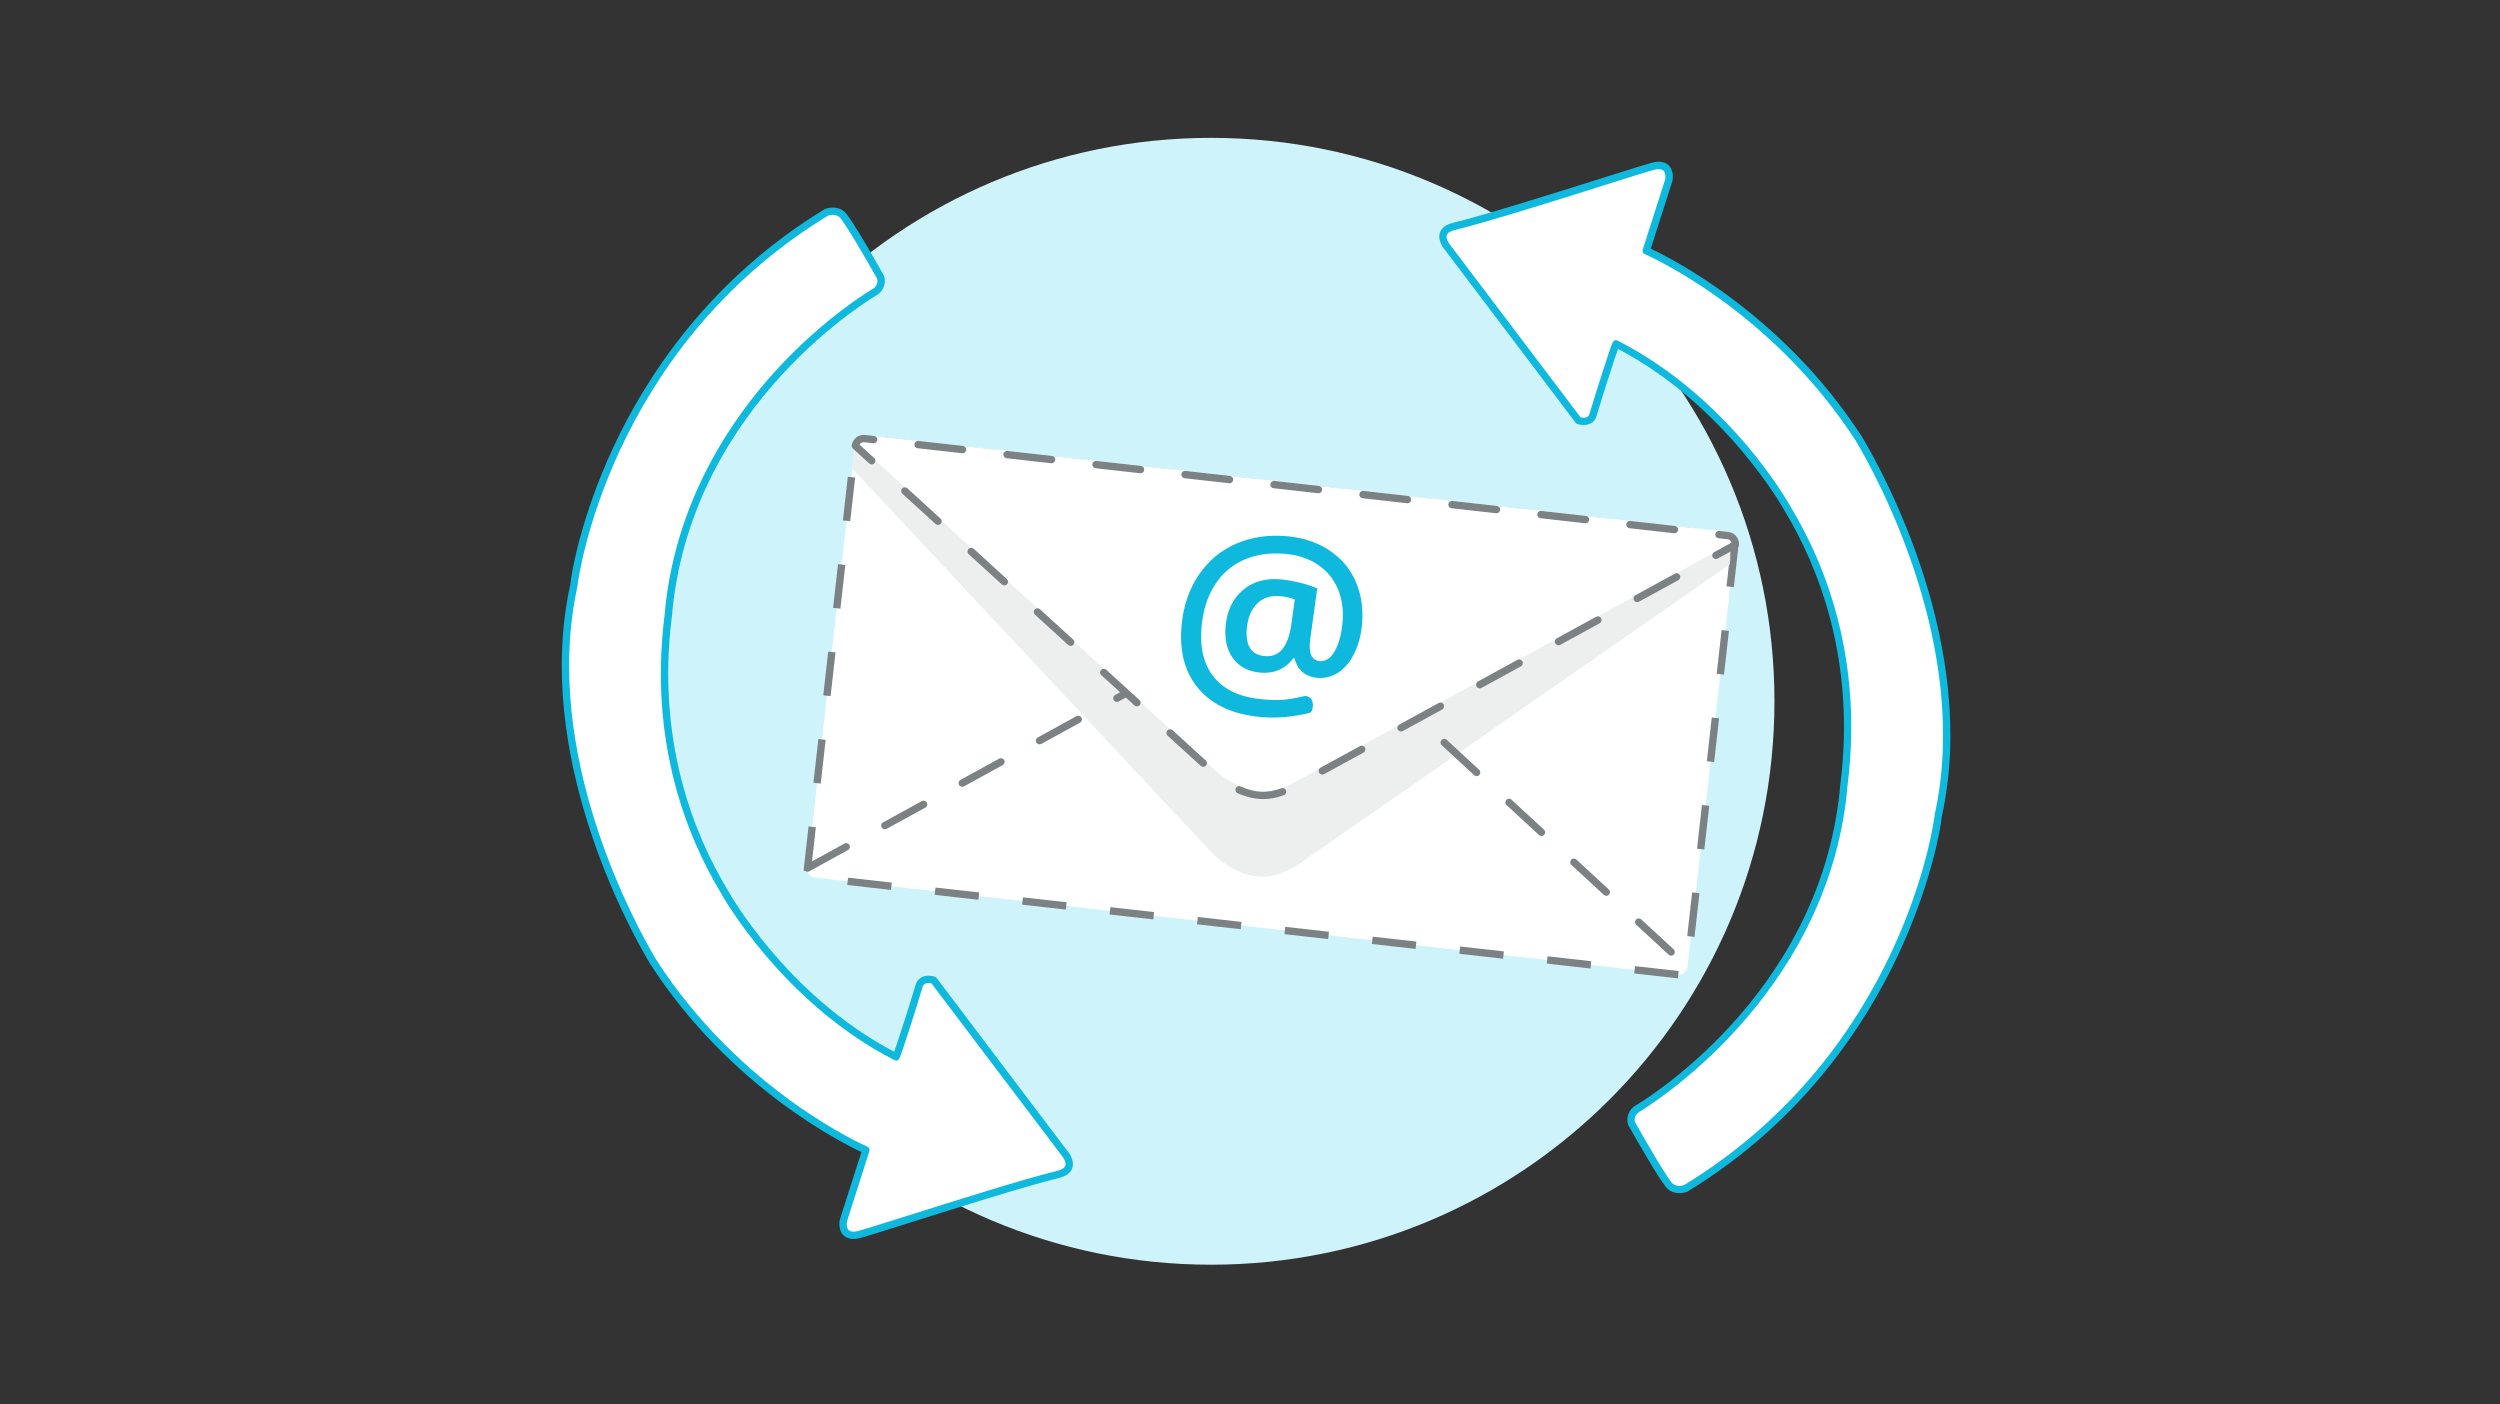 <?xml version="1.0" encoding="utf-8"?>
<!-- Generator: Adobe Illustrator 23.0.6, SVG Export Plug-In . SVG Version: 6.00 Build 0)  -->
<svg version="1.1" id="Ebene_1" xmlns="http://www.w3.org/2000/svg" xmlns:xlink="http://www.w3.org/1999/xlink" x="0px" y="0px"
	 viewBox="0 0 680 382" style="enable-background:new 0 0 680 382;" xml:space="preserve">
<rect x="0" y="0" width="680" height="382" fill="#333333" stroke="none"/>
<style type="text/css">
	.st0{fill-rule:evenodd;clip-rule:evenodd;fill:#CFF3FA;}
	.st1{fill-rule:evenodd;clip-rule:evenodd;fill:#FFFFFF;}
	.st2{fill:#0FB9DD;}
	.st3{fill:#7C8184;}
	.st4{fill-rule:evenodd;clip-rule:evenodd;fill:#EDEEEE;}
	.st5{fill:none;}
</style>
<path class="st0" d="M329.4,37.5c84.64,0,153.25,68.61,153.25,153.25S414.04,344,329.4,344s-153.25-68.61-153.25-153.25
	S244.76,37.5,329.4,37.5z"/>
<g>
	<path class="st1" d="M238.14,79.32c-0.34,0.19-50.45,29.19-56.24,86.64c0.37,0.9-7.96,38.36,15.18,76.66
		c0.22,0.42,16.29,29.34,46.67,44.86c0.05,0.28,4.16-12.28,6.27-19.36c0.75-2.52,3.92-1.52,3.92-1.52l35.42,46.84
		c0,0,4.2,4.59-1.59,6.01c-14.04,3.44-51.83,15.92-54.45,16.43c-4.87,0.95-3.93-3.85-3.93-3.85l6.14-19.22
		c0,0-34.28-14.54-57.92-51.29c-0.45-0.84-32.5-52.45-21.5-102.35c-0.16-0.48,8.28-64.64,68.67-101.39
		c0.12-0.06,2.48-0.97,4.23,0.55c1.76,1.52,10.5,17.06,10.5,17.06S240.37,77.66,238.14,79.32z"/>
	<path class="st2" d="M232.13,337c-1.14,0-2.05-0.34-2.72-1.01c-1.48-1.48-1.06-3.89-1-4.16c0.01-0.04,0.02-0.08,0.03-0.11
		l5.87-18.37c-5.42-2.53-36.05-17.88-57.54-51.29l-0.17-0.28c-5.37-9.05-31.67-56.55-21.47-102.82l0.02,0
		c0.2-3.1,3.03-18.74,11.68-37.31c8.83-18.96,25.96-45.58,57.43-64.73c0.69-0.34,3.38-1.11,5.41,0.65
		c1.8,1.55,9.24,14.7,10.72,17.32c0.02,0.04,0.05,0.09,0.06,0.14c0.39,1.03,0.54,3.42-1.71,5.09c-0.04,0.03-0.07,0.05-0.11,0.07
		c-0.65,0.37-49.93,29.01-55.72,85.74c0.02,0.3-0.04,0.77-0.18,1.89c-4.19,33.66,5.96,58.97,15.2,74.28
		c0.18,0.33,15.75,28.45,45.29,43.98c1.04-2.98,4.03-12.18,5.84-18.25c0.27-0.9,0.81-1.59,1.58-2c1.52-0.81,3.39-0.26,3.6-0.19
		c0.2,0.06,0.37,0.19,0.5,0.35l35.42,46.84c0.18,0.19,2.22,2.51,1.53,4.79c-0.41,1.36-1.65,2.3-3.68,2.79
		c-8.94,2.19-27.96,8.19-40.55,12.16c-8.51,2.68-12.99,4.09-13.95,4.28C233.02,336.96,232.56,337,232.13,337z M230.36,332.27
		c-0.08,0.48-0.13,1.71,0.47,2.31c0.53,0.53,1.54,0.46,2.3,0.31c0.89-0.17,6.84-2.05,13.73-4.22c13.37-4.22,31.68-9.99,40.68-12.2
		c0.89-0.22,2-0.64,2.24-1.43c0.31-1.01-0.76-2.5-1.16-2.94l-35.27-46.63c-0.47-0.09-1.24-0.16-1.78,0.12
		c-0.29,0.16-0.48,0.41-0.6,0.8c-0.94,3.15-2.39,7.76-3.87,12.34c-2.53,7.79-2.53,7.8-3.41,7.74c-0.16-0.01-0.32-0.06-0.45-0.14
		c-30.54-15.62-46.9-44.97-47.05-45.26c-9.38-15.52-19.71-41.28-15.45-75.51c0.08-0.64,0.16-1.26,0.16-1.46
		c-0.01-0.08-0.02-0.17-0.01-0.25c3.02-29.97,18.21-52.09,30.42-65.37c13.01-14.14,25.25-21.42,26.26-22.01
		c1.38-1.05,1.1-2.36,1-2.69c-3.35-5.96-9.05-15.69-10.23-16.71c-1.19-1.03-2.85-0.51-3.13-0.41
		C165.6,95,157.24,157.69,157.11,159.13c0,0.08,0,0.17-0.02,0.25c-10.04,45.53,15.93,92.43,21.23,101.37
		c0.1,0.16,0.15,0.26,0.17,0.29c23.16,36,57.09,50.7,57.43,50.84c0.48,0.2,0.72,0.73,0.56,1.23L230.36,332.27z M180.97,166.34
		C180.97,166.34,180.97,166.34,180.97,166.34C180.97,166.34,180.97,166.34,180.97,166.34z M180.97,166.33
		C180.97,166.33,180.97,166.34,180.97,166.33C180.97,166.34,180.97,166.33,180.97,166.33z M238.14,79.32h0.01H238.14z"/>
</g>
<g>
	<path class="st1" d="M445.17,301.68c0.34-0.19,50.45-29.19,56.24-86.64c-0.37-0.9,7.96-38.36-15.18-76.66
		c-0.22-0.42-16.29-29.34-46.67-44.86c-0.05-0.28-4.16,12.28-6.27,19.36c-0.75,2.52-3.92,1.52-3.92,1.52l-35.42-46.84
		c0,0-4.2-4.59,1.59-6.01c14.04-3.44,51.83-15.92,54.45-16.43c4.87-0.95,3.93,3.85,3.93,3.85l-6.14,19.22
		c0,0,34.28,14.54,57.92,51.29c0.45,0.84,32.5,52.45,21.5,102.35c0.16,0.48-8.28,64.64-68.67,101.39c-0.12,0.06-2.48,0.97-4.23-0.55
		c-1.76-1.52-10.5-17.06-10.5-17.06S442.94,303.34,445.17,301.68z"/>
	<path class="st2" d="M456.77,324.54c-0.99,0-2.13-0.26-3.12-1.12c-1.8-1.55-9.24-14.7-10.72-17.32c-0.02-0.04-0.04-0.09-0.06-0.14
		c-0.39-1.03-0.53-3.42,1.71-5.09c0.04-0.03,0.07-0.05,0.11-0.07c0.5-0.28,49.92-28.91,55.72-85.74c-0.02-0.3,0.04-0.77,0.18-1.89
		c4.19-33.66-5.96-58.97-15.2-74.28c-0.18-0.33-15.79-28.47-45.29-43.98c-1.04,2.98-4.03,12.18-5.84,18.25
		c-0.27,0.9-0.81,1.59-1.58,2c-1.52,0.81-3.39,0.26-3.6,0.19c-0.2-0.06-0.37-0.19-0.5-0.35l-35.42-46.84
		c-0.18-0.19-2.22-2.51-1.53-4.79c0.41-1.36,1.65-2.3,3.68-2.79c8.93-2.19,27.96-8.19,40.55-12.16c8.51-2.68,12.99-4.09,13.95-4.28
		c1.79-0.35,3.17-0.06,4.1,0.87c1.48,1.48,1.06,3.89,1,4.16c-0.01,0.04-0.02,0.08-0.03,0.11L449,67.65
		c5.42,2.53,36.05,17.88,57.54,51.29l0.17,0.28c5.38,9.05,31.67,56.55,21.47,102.82l-0.02,0c-0.2,3.1-3.03,18.74-11.68,37.3
		c-8.83,18.96-25.96,45.58-57.43,64.73C458.7,324.25,457.82,324.54,456.77,324.54z M444.72,305.21c3.35,5.96,9.05,15.69,10.23,16.71
		c1.19,1.04,2.85,0.51,3.13,0.41c59.63-36.33,67.99-99,68.12-100.45c0-0.08,0-0.17,0.02-0.25c10.04-45.54-15.93-92.43-21.24-101.37
		c-0.09-0.16-0.15-0.26-0.17-0.29c-23.17-36-57.09-50.7-57.43-50.84c-0.48-0.2-0.72-0.73-0.56-1.22l6.12-19.16
		c0.08-0.48,0.13-1.72-0.47-2.31c-0.53-0.53-1.54-0.46-2.3-0.31c-0.89,0.17-6.84,2.05-13.73,4.22c-13.37,4.22-31.67,9.99-40.67,12.2
		c-0.89,0.22-2.01,0.65-2.25,1.43c-0.29,0.95,0.65,2.38,1.15,2.93l35.27,46.63c0.47,0.09,1.24,0.16,1.78-0.12
		c0.29-0.16,0.48-0.41,0.6-0.8c0.94-3.15,2.39-7.76,3.87-12.34c2.53-7.79,2.54-7.8,3.41-7.74c0.17,0.01,0.32,0.06,0.46,0.14
		c30.95,15.83,46.89,44.97,47.05,45.26c9.38,15.53,19.71,41.28,15.45,75.51c-0.08,0.64-0.16,1.26-0.16,1.46
		c0.01,0.08,0.02,0.17,0.01,0.25c-5.7,56.52-54.55,86.12-56.68,87.37C444.35,303.57,444.62,304.88,444.72,305.21z M502.34,214.67
		L502.34,214.67L502.34,214.67z M502.33,214.66C502.34,214.66,502.34,214.66,502.33,214.66
		C502.34,214.66,502.34,214.66,502.33,214.66z"/>
</g>
<g id="vorschlag_2">
	<g id="mail_2_">
		<path class="st1" d="M235.04,119.36l234.85,26.39c1.24,0.14,2.12,1.25,1.99,2.49l-12.91,114.89c-0.14,1.24-1.25,2.12-2.49,1.99
			l-234.85-26.39c-1.24-0.14-2.12-1.25-1.99-2.49l12.91-114.89C232.69,120.11,233.8,119.22,235.04,119.36z"/>
		<g>
			<g>
				<path class="st3" d="M456.4,266.12l-11.89-1.34l0.22-1.99l11.87,1.33L456.4,266.12z M432.61,263.44l-11.89-1.34l0.22-1.99
					l11.89,1.34L432.61,263.44z M408.83,260.77l-11.89-1.34l0.22-1.99l11.89,1.34L408.83,260.77z M385.04,258.1l-11.89-1.34
					l0.22-1.99l11.89,1.34L385.04,258.1z M361.26,255.43l-11.89-1.34l0.22-1.99l11.89,1.34L361.26,255.43z M460.91,254.84
					l-1.99-0.22l1.34-11.89l1.99,0.22L460.91,254.84z M337.48,252.75l-11.89-1.34l0.22-1.99l11.89,1.34L337.48,252.75z
					 M313.69,250.08l-11.89-1.34l0.22-1.99l11.89,1.34L313.69,250.08z M289.91,247.41l-11.89-1.34l0.22-1.99l11.89,1.34
					L289.91,247.41z M266.13,244.74l-11.89-1.34l0.22-1.99l11.89,1.34L266.13,244.74z M242.34,242.06l-11.89-1.34l0.22-1.99
					l11.89,1.34L242.34,242.06z M218.66,236.94c-0.02-0.15-0.03-0.3-0.03-0.46c0-0.11,0.01-0.23,0.02-0.34l1.27-11.34l1.99,0.22
					l-1.27,11.33c0,0.04-0.01,0.08-0.01,0.13c0,0.06,0,0.12,0.01,0.18L218.66,236.94z M463.58,231.06l-1.99-0.22l1.34-11.89
					l1.99,0.22L463.58,231.06z M223.24,213.13l-1.99-0.22l1.34-11.89l1.99,0.22L223.24,213.13z M466.25,207.27l-1.99-0.22
					l1.34-11.89l1.99,0.22L466.25,207.27z M225.92,189.35l-1.99-0.22l1.34-11.89l1.99,0.22L225.92,189.35z M468.93,183.49
					l-1.99-0.22l1.34-11.89l1.99,0.22L468.93,183.49z M228.59,165.56l-1.99-0.22l1.34-11.89l1.99,0.22L228.59,165.56z M471.6,159.71
					l-1.99-0.22l1.28-11.36c0.01-0.05,0.01-0.09,0.01-0.13c0-0.06,0-0.11-0.01-0.16l1.98-0.26c0.02,0.14,0.03,0.28,0.03,0.42
					c0,0.12-0.01,0.24-0.02,0.36L471.6,159.71z M460.87,145.74l-11.89-1.34l0.22-1.99l11.89,1.34L460.87,145.74z M437.09,143.07
					l-11.89-1.34l0.22-1.99l11.89,1.34L437.09,143.07z M231.26,141.78l-1.99-0.22l1.34-11.89l1.99,0.22L231.26,141.78z M413.3,140.4
					l-11.89-1.34l0.22-1.99l11.89,1.34L413.3,140.4z M389.52,137.73l-11.89-1.34l0.22-1.99l11.89,1.34L389.52,137.73z
					 M365.74,135.05l-11.89-1.34l0.22-1.99l11.89,1.34L365.74,135.05z M341.95,132.38l-11.89-1.34l0.22-1.99l11.89,1.34
					L341.95,132.38z M318.17,129.71l-11.89-1.34l0.22-1.99l11.89,1.34L318.17,129.71z M294.39,127.03l-11.89-1.34l0.22-1.99
					l11.89,1.34L294.39,127.03z M270.6,124.36l-11.89-1.34l0.22-1.99l11.89,1.34L270.6,124.36z M246.82,121.69l-11.89-1.34l0.13-2
					l11.98,1.35L246.82,121.69z"/>
			</g>
		</g>
		<path class="st4" d="M233.69,121.03l235.93,26.5c1.24,0.14,1.04,4.72,0.91,5.96l-117.9,82.01c-4.42,2.41-11.28,6.29-21.99-2.47
			l-98.79-105.52C231.99,126.28,232.46,120.89,233.69,121.03z"/>
		<path class="st3" d="M454.56,259.94c-0.24,0-0.49-0.09-0.68-0.26l-8.82-8.14c-0.41-0.38-0.43-1.01-0.06-1.41
			c0.38-0.41,1.01-0.43,1.41-0.06l8.82,8.14c0.41,0.38,0.43,1.01,0.06,1.41C455.1,259.83,454.83,259.94,454.56,259.94z
			 M436.92,243.66c-0.24,0-0.49-0.09-0.68-0.26l-8.82-8.14c-0.41-0.37-0.43-1.01-0.06-1.41c0.37-0.41,1.01-0.43,1.41-0.06l8.82,8.14
			c0.41,0.37,0.43,1.01,0.06,1.41C437.46,243.55,437.19,243.66,436.92,243.66z M219.65,237.11c-0.35,0-0.7-0.19-0.88-0.52
			c-0.27-0.48-0.09-1.09,0.4-1.36l10.52-5.78c0.49-0.26,1.09-0.09,1.36,0.4c0.27,0.48,0.09,1.09-0.4,1.36l-10.52,5.78
			C219.98,237.07,219.81,237.11,219.65,237.11z M419.28,227.39c-0.24,0-0.49-0.09-0.68-0.27l-8.82-8.14
			c-0.41-0.38-0.43-1.01-0.06-1.41c0.37-0.41,1.01-0.43,1.41-0.06l8.82,8.14c0.41,0.37,0.43,1.01,0.06,1.41
			C419.82,227.28,419.55,227.39,419.28,227.39z M240.69,225.56c-0.35,0-0.7-0.19-0.88-0.52c-0.27-0.48-0.09-1.09,0.4-1.36
			l10.52-5.78c0.48-0.26,1.09-0.09,1.36,0.4c0.27,0.48,0.09,1.09-0.4,1.36l-10.52,5.78C241.02,225.52,240.85,225.56,240.69,225.56z
			 M261.73,214.01c-0.35,0-0.7-0.19-0.88-0.52c-0.27-0.48-0.09-1.09,0.4-1.36l10.52-5.78c0.49-0.26,1.09-0.09,1.36,0.4
			c0.27,0.48,0.09,1.09-0.4,1.36l-10.52,5.78C262.05,213.97,261.89,214.01,261.73,214.01z M401.65,211.11
			c-0.24,0-0.49-0.09-0.68-0.27l-8.82-8.14c-0.41-0.38-0.43-1.01-0.06-1.41c0.37-0.41,1.01-0.43,1.41-0.06l8.82,8.14
			c0.41,0.38,0.43,1.01,0.06,1.41C402.18,211,401.92,211.11,401.65,211.11z M282.76,202.46c-0.35,0-0.7-0.19-0.88-0.52
			c-0.27-0.48-0.09-1.09,0.4-1.36l10.52-5.78c0.49-0.26,1.09-0.09,1.36,0.4c0.27,0.48,0.09,1.09-0.4,1.36l-10.52,5.78
			C283.09,202.42,282.93,202.46,282.76,202.46z M384.01,194.83c-0.24,0-0.49-0.09-0.68-0.26l-3.1-2.86l-7.09-0.98
			c-0.55-0.08-0.93-0.58-0.85-1.13c0.07-0.55,0.57-0.93,1.13-0.85l7.4,1.02c0.2,0.03,0.39,0.12,0.54,0.26l3.33,3.07
			c0.41,0.38,0.43,1.01,0.06,1.41C384.55,194.72,384.28,194.83,384.01,194.83z M303.8,190.91c-0.35,0-0.7-0.19-0.88-0.52
			c-0.27-0.48-0.09-1.09,0.4-1.36l10.52-5.78c0.48-0.27,1.09-0.09,1.36,0.4c0.27,0.48,0.09,1.09-0.4,1.36l-10.52,5.78
			C304.13,190.87,303.96,190.91,303.8,190.91z M361.39,189.1c-0.04,0-0.09,0-0.14-0.01l-11.89-1.64c-0.55-0.08-0.93-0.58-0.85-1.13
			c0.07-0.55,0.56-0.93,1.13-0.85l11.89,1.64c0.55,0.08,0.93,0.58,0.85,1.13C362.31,188.74,361.89,189.1,361.39,189.1z
			 M337.62,185.83c-0.05,0-0.09,0-0.14-0.01l-11.89-1.64c-0.55-0.08-0.93-0.58-0.85-1.13c0.08-0.55,0.58-0.93,1.13-0.85l11.89,1.64
			c0.55,0.08,0.93,0.58,0.85,1.13C338.54,185.46,338.11,185.83,337.62,185.83z"/>
		<path class="st1" d="M235.16,118.29L470,144.68c1.24,0.14,2.12,1.25,1.99,2.49l-119.06,65.21c-4.42,2.41-11.28,6.29-21.99-2.47
			l-98.26-89.63C232.81,119.04,233.92,118.15,235.16,118.29z"/>
		<g>
			<g>
				<g>
					<path class="st3" d="M466.73,152.06c-0.35,0-0.7-0.19-0.88-0.52c-0.27-0.48-0.09-1.09,0.4-1.36l4.71-2.58
						c-0.13-0.49-0.54-0.86-1.07-0.92l-2.45-0.28c-0.55-0.06-0.94-0.56-0.88-1.11c0.06-0.55,0.56-0.95,1.11-0.88l2.45,0.28
						c1.77,0.2,3.06,1.81,2.87,3.59c-0.03,0.33-0.23,0.62-0.51,0.77l-5.26,2.88C467.06,152.02,466.89,152.06,466.73,152.06z
						 M471.99,148.18L471.99,148.18L471.99,148.18z"/>
					<path class="st3" d="M343.62,217.35c-2.28,0-4.64-0.55-7.01-1.62c-0.5-0.23-0.72-0.82-0.5-1.32c0.23-0.5,0.82-0.73,1.32-0.5
						c3.84,1.75,7.3,1.93,11.08,0.5c0.52-0.19,1.09,0.07,1.29,0.58c0.2,0.52-0.06,1.09-0.58,1.29
						C347.32,217,345.48,217.35,343.62,217.35z M359.68,210.68c-0.35,0-0.7-0.19-0.88-0.52c-0.27-0.48-0.09-1.09,0.4-1.36
						l10.71-5.86c0.48-0.27,1.09-0.09,1.36,0.4c0.27,0.48,0.09,1.09-0.4,1.36l-10.71,5.86C360,210.64,359.84,210.68,359.68,210.68z
						 M327.28,208.58c-0.24,0-0.48-0.09-0.67-0.26l-9.02-8.22c-0.41-0.37-0.44-1-0.06-1.41c0.37-0.41,1-0.44,1.41-0.07l9.02,8.22
						c0.41,0.37,0.44,1,0.06,1.41C327.82,208.47,327.55,208.58,327.28,208.58z M381.09,198.96c-0.35,0-0.7-0.19-0.88-0.52
						c-0.27-0.48-0.09-1.09,0.4-1.36l10.71-5.86c0.49-0.27,1.09-0.09,1.36,0.4c0.27,0.48,0.09,1.09-0.4,1.36l-10.71,5.86
						C381.41,198.92,381.25,198.96,381.09,198.96z M309.24,192.13c-0.24,0-0.48-0.09-0.67-0.26l-9.02-8.23
						c-0.41-0.37-0.44-1-0.06-1.41c0.37-0.41,1-0.44,1.41-0.06l9.02,8.23c0.41,0.37,0.44,1,0.06,1.41
						C309.79,192.02,309.52,192.13,309.24,192.13z M402.5,187.23c-0.35,0-0.7-0.19-0.88-0.52c-0.27-0.48-0.09-1.09,0.4-1.36
						l10.7-5.86c0.49-0.27,1.09-0.09,1.36,0.4c0.27,0.48,0.09,1.09-0.4,1.36l-10.7,5.86C402.82,187.19,402.66,187.23,402.5,187.23z
						 M291.21,175.68c-0.24,0-0.48-0.09-0.67-0.26l-9.02-8.23c-0.41-0.37-0.44-1-0.06-1.41c0.37-0.41,1-0.44,1.41-0.06l9.02,8.23
						c0.41,0.37,0.44,1,0.06,1.41C291.75,175.57,291.48,175.68,291.21,175.68z M423.91,175.51c-0.35,0-0.7-0.19-0.88-0.52
						c-0.27-0.48-0.09-1.09,0.4-1.36l10.71-5.86c0.48-0.27,1.09-0.09,1.36,0.4c0.27,0.48,0.09,1.09-0.4,1.36l-10.71,5.86
						C424.23,175.47,424.07,175.51,423.91,175.51z M445.32,163.78c-0.35,0-0.7-0.19-0.88-0.52c-0.27-0.48-0.09-1.09,0.4-1.36
						l10.71-5.86c0.48-0.27,1.09-0.09,1.36,0.4c0.27,0.48,0.09,1.09-0.4,1.36l-10.71,5.86
						C445.64,163.74,445.48,163.78,445.32,163.78z M273.18,159.23c-0.24,0-0.48-0.09-0.67-0.26l-9.02-8.23
						c-0.41-0.37-0.44-1-0.06-1.41c0.37-0.41,1.01-0.44,1.41-0.06l9.02,8.23c0.41,0.37,0.44,1,0.06,1.41
						C273.72,159.12,273.45,159.23,273.18,159.23z M255.14,142.78c-0.24,0-0.48-0.09-0.67-0.26l-9.02-8.23
						c-0.41-0.37-0.44-1-0.06-1.41c0.37-0.41,1.01-0.44,1.41-0.06l9.02,8.23c0.41,0.37,0.44,1,0.06,1.41
						C255.69,142.67,255.42,142.78,255.14,142.78z"/>
					<path class="st3" d="M237.1,126.32c-0.24,0-0.48-0.09-0.67-0.26l-4.43-4.04c-0.24-0.22-0.36-0.53-0.32-0.85
						c0.2-1.77,1.82-3.05,3.59-2.87l2.46,0.28c0.55,0.06,0.94,0.56,0.88,1.11c-0.06,0.55-0.56,0.94-1.11,0.88l-2.45-0.28
						c-0.53-0.06-1.02,0.22-1.25,0.67l3.98,3.63c0.41,0.37,0.44,1,0.06,1.41C237.64,126.21,237.37,126.32,237.1,126.32z"/>
					<path class="st3" d="M455.44,145.05c-0.04,0-0.07,0-0.11-0.01l-12.1-1.36c-0.55-0.06-0.94-0.56-0.88-1.11
						c0.06-0.55,0.55-0.94,1.11-0.88l12.1,1.36c0.55,0.06,0.94,0.56,0.88,1.11C456.38,144.67,455.95,145.05,455.44,145.05z
						 M431.24,142.33c-0.04,0-0.08,0-0.11-0.01l-12.1-1.36c-0.55-0.06-0.94-0.56-0.88-1.11c0.06-0.55,0.56-0.94,1.11-0.88l12.1,1.36
						c0.55,0.06,0.94,0.56,0.88,1.11C432.18,141.95,431.74,142.33,431.24,142.33z M407.04,139.61c-0.04,0-0.07,0-0.11-0.01
						l-12.1-1.36c-0.55-0.06-0.94-0.56-0.88-1.11c0.06-0.55,0.56-0.94,1.11-0.88l12.1,1.36c0.55,0.06,0.94,0.56,0.88,1.11
						C407.97,139.23,407.54,139.61,407.04,139.61z M382.83,136.89c-0.04,0-0.07,0-0.11-0.01l-12.1-1.36
						c-0.55-0.06-0.94-0.56-0.88-1.11c0.06-0.55,0.55-0.95,1.11-0.88l12.1,1.36c0.55,0.06,0.94,0.56,0.88,1.11
						C383.77,136.51,383.33,136.89,382.83,136.89z M358.63,134.17c-0.04,0-0.08,0-0.11-0.01l-12.1-1.36
						c-0.55-0.06-0.94-0.56-0.88-1.11c0.06-0.55,0.57-0.94,1.11-0.88l12.1,1.36c0.55,0.06,0.94,0.56,0.88,1.11
						C359.56,133.79,359.13,134.17,358.63,134.17z M334.42,131.45c-0.04,0-0.07,0-0.11-0.01l-12.1-1.36
						c-0.55-0.06-0.94-0.56-0.88-1.11c0.06-0.55,0.56-0.94,1.11-0.88l12.1,1.36c0.55,0.06,0.94,0.56,0.88,1.11
						C335.36,131.07,334.93,131.45,334.42,131.45z M310.22,128.73c-0.04,0-0.08,0-0.11-0.01l-12.1-1.36
						c-0.55-0.06-0.94-0.56-0.88-1.11c0.06-0.55,0.56-0.95,1.11-0.88l12.1,1.36c0.55,0.06,0.94,0.56,0.88,1.11
						C311.16,128.35,310.72,128.73,310.22,128.73z M286.02,126.01c-0.04,0-0.08,0-0.11-0.01l-12.1-1.36
						c-0.55-0.06-0.94-0.56-0.88-1.11c0.06-0.55,0.56-0.94,1.11-0.88l12.1,1.36c0.55,0.06,0.94,0.56,0.88,1.11
						C286.95,125.63,286.52,126.01,286.02,126.01z M261.81,123.29c-0.04,0-0.08,0-0.11-0.01l-12.1-1.36
						c-0.55-0.06-0.94-0.56-0.88-1.11c0.06-0.55,0.56-0.94,1.11-0.88l12.1,1.36c0.55,0.06,0.94,0.56,0.88,1.11
						C262.75,122.91,262.32,123.29,261.81,123.29z"/>
				</g>
			</g>
		</g>
		<g>
			<path class="st2" d="M370.46,169.92c-0.26,2.87-0.95,5.46-2.07,7.76s-2.56,4.04-4.32,5.21c-1.76,1.18-3.71,1.67-5.86,1.47
				c-1.59-0.14-2.93-0.69-4.01-1.64c-1.09-0.95-1.77-2.17-2.04-3.65l-0.36-0.03c-1.13,1.48-2.45,2.54-3.97,3.19
				c-1.52,0.65-3.18,0.9-4.99,0.73c-3.27-0.3-5.76-1.59-7.44-3.86c-1.69-2.28-2.37-5.22-2.04-8.81c0.38-4.14,1.93-7.39,4.65-9.74
				c2.72-2.36,6.19-3.34,10.39-2.96c1.53,0.14,3.21,0.43,5.04,0.87c1.83,0.44,3.45,0.97,4.85,1.58l-1.93,13.95l-0.07,0.72
				c-0.29,3.21,0.61,4.92,2.7,5.11c1.59,0.14,2.94-0.77,4.06-2.73c1.12-1.96,1.82-4.53,2.11-7.71c0.31-3.44-0.12-6.52-1.29-9.25
				s-2.99-4.91-5.45-6.56c-2.46-1.64-5.37-2.61-8.73-2.92c-4.28-0.39-8.08,0.16-11.4,1.64s-5.97,3.79-7.93,6.92
				c-1.97,3.13-3.14,6.87-3.54,11.21c-0.53,5.83,0.62,10.45,3.45,13.86c2.83,3.42,7.16,5.39,12.98,5.92
				c4.14,0.38,6.77,0.28,11.4-0.84c0.85-0.21,2.1,0.31,2.39,1.7c-0.02,0.14,0.08,0.34,0.07,0.7c-0.02,0.55-0.07,1.95-0.98,2.17
				c-4.18,0.99-8.53,1.52-13.18,1.1c-7.43-0.67-13.05-3.2-16.84-7.59c-3.8-4.38-5.37-10.16-4.72-17.33
				c0.48-5.24,2.02-9.81,4.64-13.69c2.62-3.88,6.02-6.73,10.21-8.54c4.18-1.81,8.8-2.48,13.84-2.03c4.36,0.4,8.16,1.65,11.4,3.77
				c3.24,2.12,5.65,4.93,7.22,8.45C370.27,161.6,370.86,165.55,370.46,169.92z M339.14,170.94c-0.42,4.68,1.2,7.19,4.88,7.52
				c3.88,0.35,6.26-2.4,7.16-8.25l1.01-7.17c-1.23-0.46-2.58-0.75-4.02-0.88c-2.57-0.23-4.65,0.44-6.24,2.02
				C340.33,165.75,339.41,168.01,339.14,170.94z"/>
		</g>
		<path class="st5" d="M235.04,119.36l234.85,26.39c1.24,0.14,2.12,1.25,1.99,2.39L352.8,213.35c-4.42,2.51-11.28,6.39-21.99-2.37
			l-98.26-89.63C232.69,120.11,233.8,119.22,235.04,119.36z"/>
	</g>
</g>
</svg>